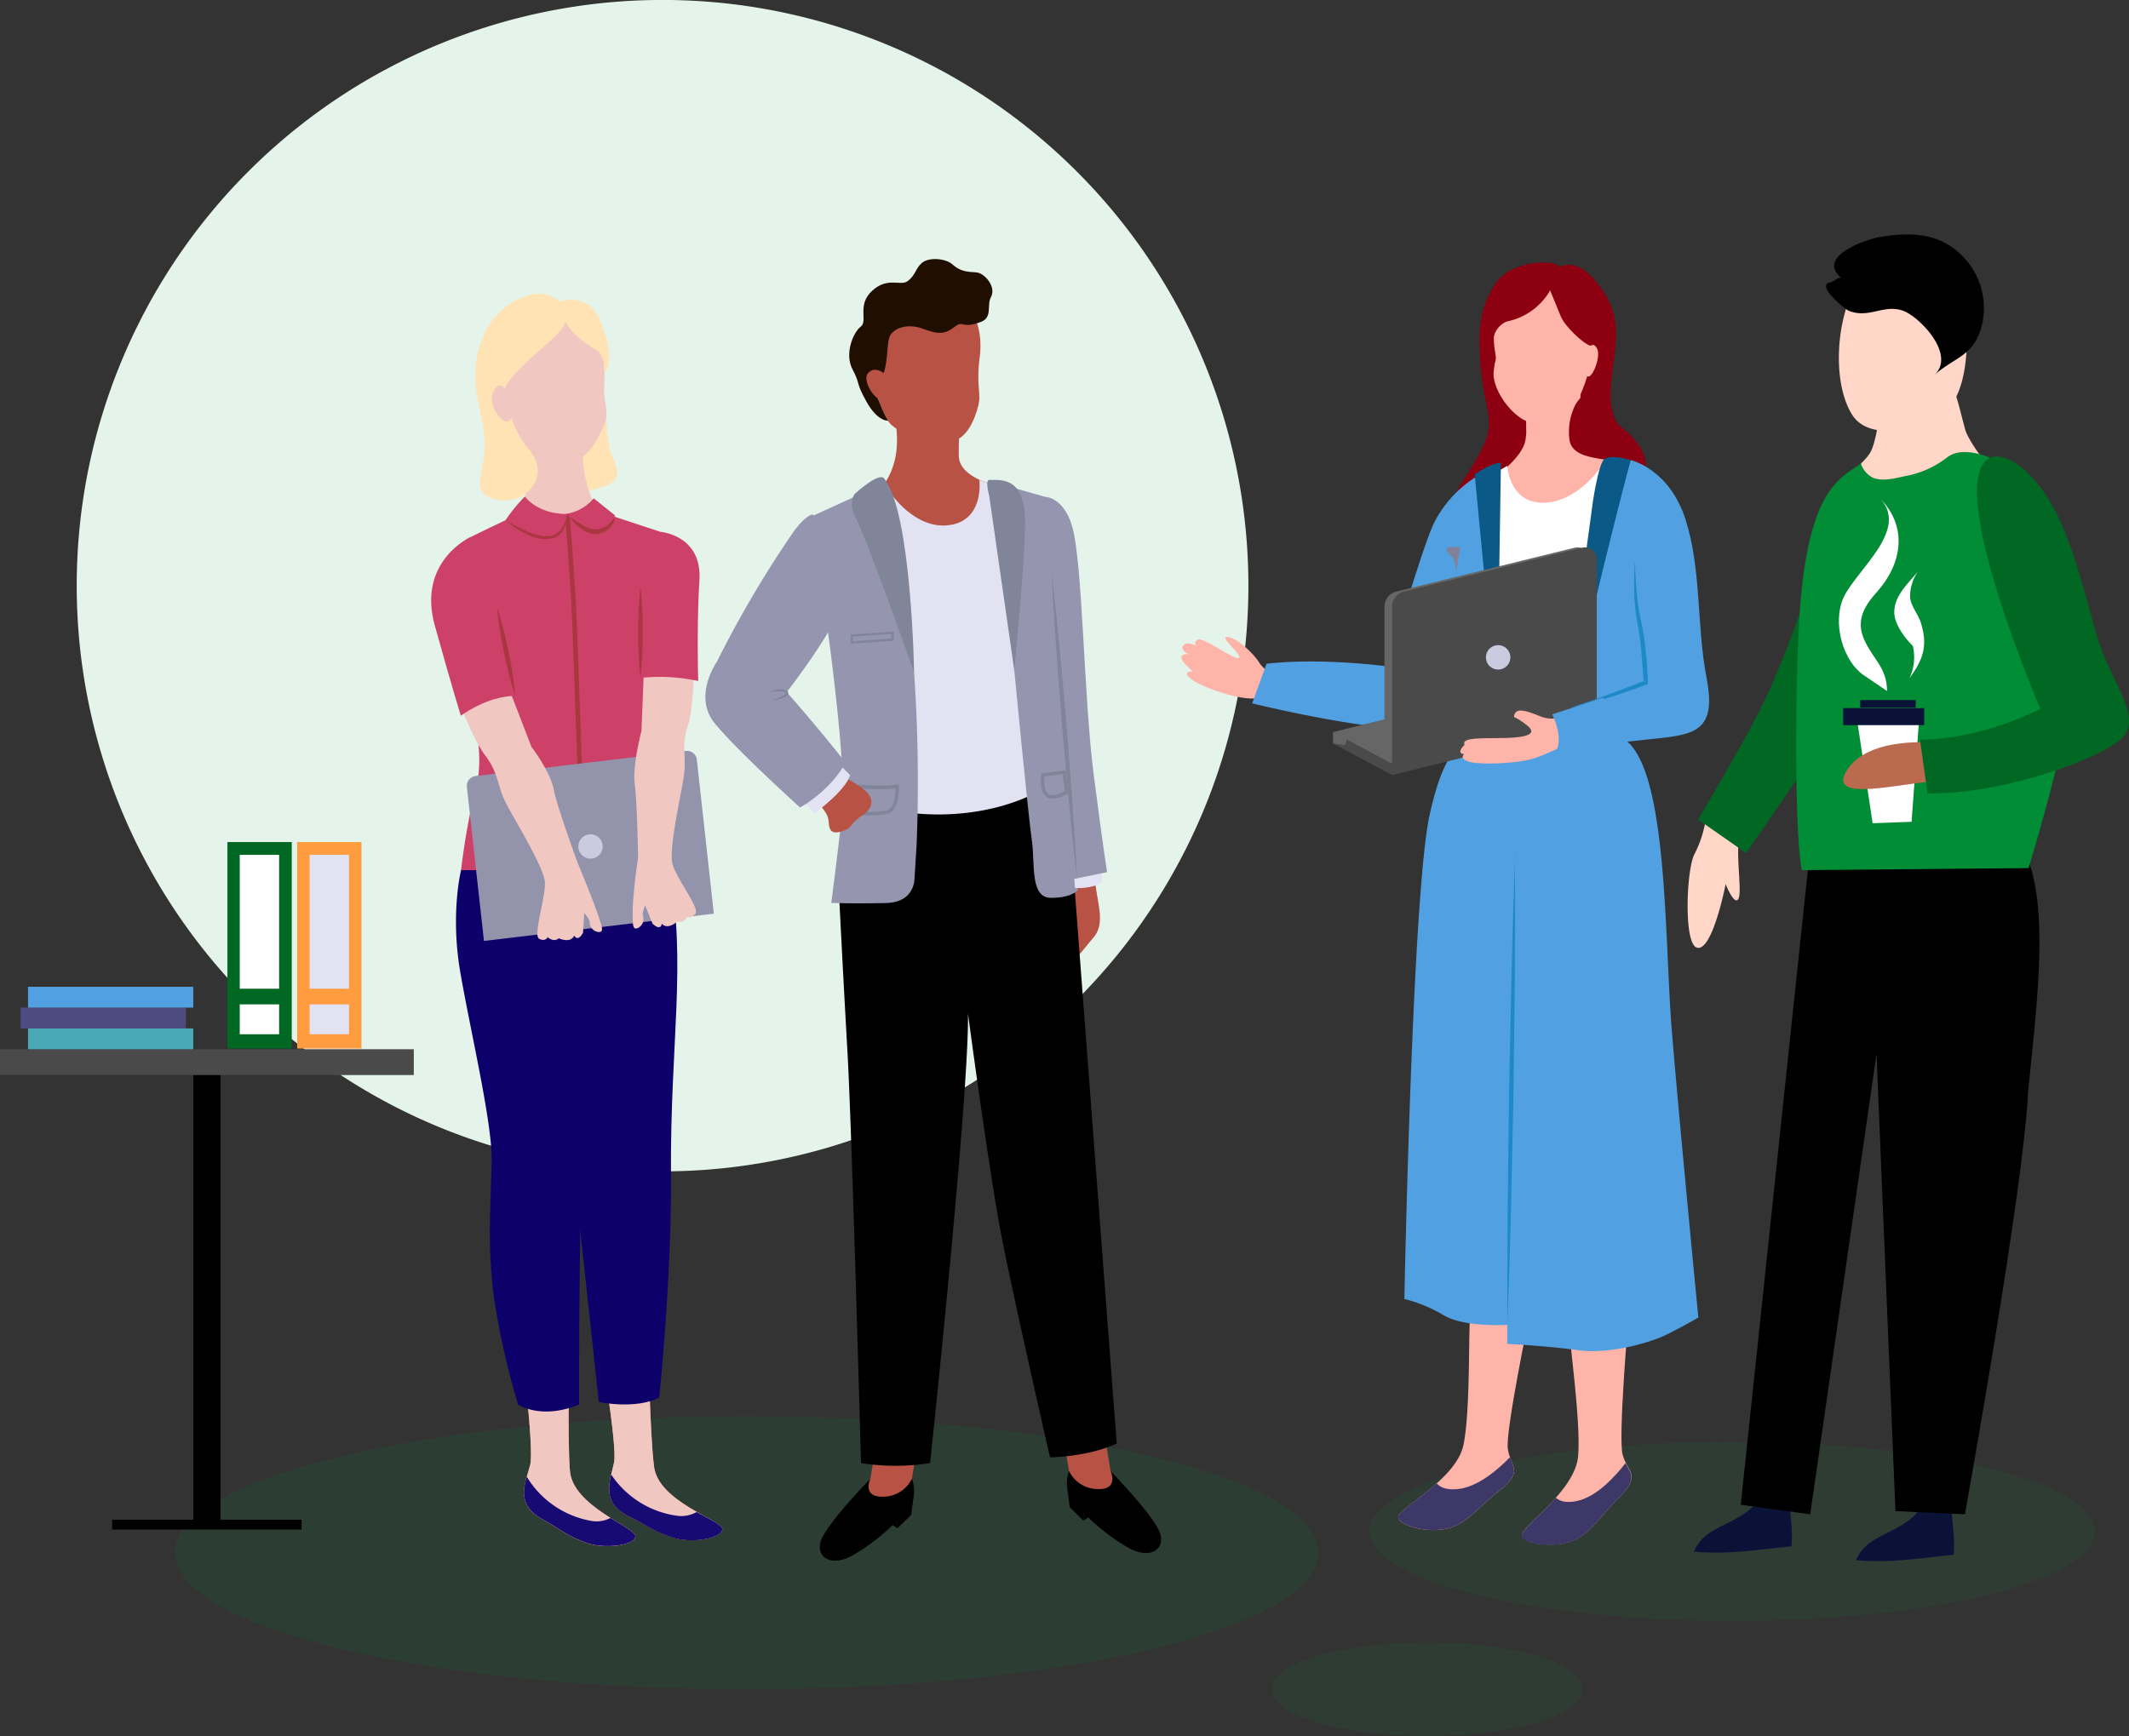 <svg id="Layer_1" data-name="Layer 1" xmlns="http://www.w3.org/2000/svg" viewBox="0 0 499 407"><rect x="0" y="0" width="499" height="407" fill="#333333" stroke="none"/><defs><style>.cls-1{fill:#e5f4eb;}.cls-1,.cls-10,.cls-11,.cls-12,.cls-13,.cls-14,.cls-15,.cls-16,.cls-17,.cls-18,.cls-19,.cls-2,.cls-20,.cls-21,.cls-22,.cls-23,.cls-24,.cls-25,.cls-26,.cls-27,.cls-28,.cls-29,.cls-3,.cls-30,.cls-31,.cls-32,.cls-33,.cls-34,.cls-35,.cls-36,.cls-4,.cls-5,.cls-6,.cls-7,.cls-8,.cls-9{fill-rule:evenodd;}.cls-2,.cls-3,.cls-8{fill:#008d36;}.cls-2{opacity:0.13;}.cls-2,.cls-3{isolation:isolate;}.cls-3{opacity:0.1;}.cls-4{fill:#0b1238;}.cls-6{fill:#ffd6c8;}.cls-7{fill:#006822;}.cls-9{fill:#fff;}.cls-10{fill:#ba6b4f;}.cls-11{fill:#4a4a4a;}.cls-12{fill:#ff9c40;}.cls-13{fill:#e3e2f2;}.cls-14{fill:#49a9b4;}.cls-15{fill:#4e4b81;}.cls-16{fill:#51a1e2;}.cls-17{fill:#b75245;}.cls-18{fill:#fa8372;}.cls-19{fill:#200f00;}.cls-20{fill:#9595af;}.cls-21{fill:#818599;}.cls-22{fill:#8d0011;}.cls-23{fill:#ffb4aa;}.cls-24{fill:#3e3868;}.cls-25{fill:#1e89c7;}.cls-26{fill:#0b5986;}.cls-27{fill:#666;}.cls-28{fill:#cbcbdf;}.cls-29{fill:#818198;}.cls-30{fill:#f1c7c1;}.cls-31{fill:#170a72;}.cls-32{fill:#ffe3b4;}.cls-33{fill:#0d006a;}.cls-34{fill:#cd4067;}.cls-35{fill:#a93740;}.cls-36{fill:#9393ac;}</style></defs><g id="illustration-2"><path id="Fill-1" class="cls-1" d="M155.29,274.61A137.31,137.31,0,1,1,292.6,137.3,137.3,137.3,0,0,1,155.29,274.61Z" transform="translate(0 0)"/><g id="Group-6"><g id="Group-10"><path id="Fill-8" class="cls-2" d="M309,364c0,17.67-60,32-134,32S41,381.67,41,364s60-32,134-32,134,14.33,134,32" transform="translate(0 0)"/><path id="Fill-8-2" data-name="Fill-8" class="cls-3" d="M491,359c0,11.6-38.06,21-85,21s-85-9.4-85-21,38.06-21,85-21,85,9.4,85,21" transform="translate(0 0)"/><path id="Fill-8-3" data-name="Fill-8" class="cls-3" d="M371,396c0,6.08-16.34,11-36.5,11S298,402.08,298,396s16.34-11,36.5-11,36.5,4.92,36.5,11" transform="translate(0 0)"/></g><g id="Group-2"><path id="Fill-127" class="cls-4" d="M419.42,346.82c-.58,5.19,1,10.35.47,15.7-8,.75-14.72,2-22.89,1.24,2.11-4.81,6.36-5.55,10.85-8.29,7.25-4.42,4-7.83,6.84-14.47Z" transform="translate(0 0)"/><path id="Fill-128" class="cls-4" d="M457.42,348.82c-.58,5.18,1,10.35.47,15.69-8,.76-14.72,2-22.89,1.25,2.11-4.81,6.36-5.55,10.85-8.29,7.25-4.42,4-7.82,6.84-14.47Z" transform="translate(0 0)"/><path id="Fill-129" class="cls-5" d="M425,192,408,352.77,424.28,355l15.54-107.92,4.44,107.18,16.28.74s13.82-76.54,14.8-99c3-29,5.54-50.44-4.44-62.52,0,0-33.2,4.37-45.88-1.49" transform="translate(0 0)"/><path id="Fill-130" class="cls-6" d="M469.24,113.82c-2.56-4.25-6.2-7.68-8.37-12.36-.58-1.26-2.51-10.74-3.57-11-4-1-10.51-2.81-13.71,0s-3.19,11.28-5,15.18c-1,2.13-3.33,3.52-4.39,5.43-4.15,7.54,3.81,21,6,28.4,1.42,4.85,2.21,13.54,7.59,16.45,7.54,4.09,13.81-5.21,17-10.54,2.09-3.55,4.35-7.52,5.08-11.54.67-3.75,2.74-9.56,2.07-13.33a19.37,19.37,0,0,0-2.63-6.76" transform="translate(0 0)"/><path id="Fill-132" class="cls-6" d="M453.21,98.13a18.78,18.78,0,0,0,2.72-1.75c5.67-4.54,5.74-18.78,4.24-25.51-1.68-7.52-6.46-11.2-12.8-11.81-15.3-1.48-20.22,27-13.3,38.11,3.58,5.75,13.16,4.14,19.14,1" transform="translate(0 0)"/><path id="Fill-133" class="cls-6" d="M407.84,194.85c-1.22,5.06.56,14.06-.38,15.85s-3-3.43-3-3.43-3.13,16.13-6.79,14.87c-3.11-1.07-2.38-18.48-.51-21.92a25.71,25.71,0,0,0,2.47-7.22s9.46-3.21,8.22,1.85" transform="translate(0 0)"/><path id="Fill-134" class="cls-7" d="M398,192.13s9.5-16,14-24.68c9.91-19.33,17.54-48.45,17.54-48.45L439,132l-8.08,36.45L409.28,200Z" transform="translate(0 0)"/><path id="Fill-135" class="cls-8" d="M422.3,204c-1.91-10.47-1.42-48.22-.4-61.6,2.18-27.79,9.23-30.11,14.27-33.76A5.52,5.52,0,0,0,439,112c2.2.94,5.3.1,7.53-.38l1.23-.26a22.35,22.35,0,0,0,8.65-4.16c6-4.6,20.6,4.82,23.24,11a112.79,112.79,0,0,1,7.07,27c2,14-8.29,48.37-11.26,58.32Z" transform="translate(0 0)"/><polygon id="Fill-136" class="cls-9" points="435 167.01 438.91 193 448.04 192.66 450 166 435 167.01"/><path id="Fill-137" class="cls-10" d="M453.75,174.16s-15.62-1.76-20.84,6.36,13.61,2.72,21.26,2.66,5.23-8.13-.42-9" transform="translate(0 0)"/><path id="Fill-138" class="cls-7" d="M450,173.38c14.77,0,28.2-7.21,28.2-7.21s-22.3-52-12.2-58.62c2.86-1.88,8.89,1,14.4,9.87,4.52,7.29,7.8,19.79,10.85,30.9s11.12,19.65,6.19,24.61S469.22,186.32,451.79,186Z" transform="translate(0 0)"/><path id="Fill-139" class="cls-5" d="M428.83,66.27c1-.26,1.56-1,2.63-1.22.31,0,.3,0,0,0-5.71-4.92,5.84-8.89,8.81-9.41,7.65-1.33,14.66-1.2,20.28,5a17.29,17.29,0,0,1,4,15.46c-1.79,7.51-6.66,7.67-11.2,11.87,5.14-4.75-3.19-13.39-7-15-4.68-1.92-8.27,1.91-13.14-.17-.64-.27-7.54-5.72-4.37-6.59" transform="translate(0 0)"/><path id="Fill-140" class="cls-5" d="M461.43,213s-1.66,11.51,9.57,15.78L469.34,242s-23.71-17.49-7.91-29" transform="translate(0 0)"/><polygon id="Fill-141" class="cls-4" points="432 170 451 170 451 166 432 166 432 170"/><polygon id="Fill-142" class="cls-4" points="436 165.88 449 165.88 449 164.13 436 164.13 436 165.88"/><path id="Fill-143" class="cls-9" d="M437.3,158.62c-5.58-3.48-7.82-12.79-5.22-18.5,2.91-6.39,15.38-15.77,8.7-23.12,6.5,6.69,4.91,15.35-.85,21.76-2.65,2.94-5,6.38-3.12,10.89,2,4.82,5.46,6.69,5.48,12.35Z" transform="translate(0 0)"/><path id="Fill-144" class="cls-9" d="M444,143.81c-.22-4,3.33-7.14,5.54-9.81a10.06,10.06,0,0,0-1.84,6.14c.22,2,1.87,3.86,2.48,5.76,1.75,5.43.56,8.81-2.65,13.1a11.1,11.1,0,0,0,1.09-5.52,10.65,10.65,0,0,0-.29-2.06s-4.13-3.92-4.33-7.61" transform="translate(0 0)"/></g><g id="Group-4"><polygon id="Fill-9" class="cls-5" points="45.3 357.12 51.69 357.12 51.69 249 45.3 249 45.3 357.12"/><polygon id="Fill-11" class="cls-11" points="0 252.03 96.99 252.03 96.99 245.98 0 245.98 0 252.03"/><polygon id="Fill-12" class="cls-5" points="26.29 358.58 70.7 358.58 70.7 356.28 26.29 356.28 26.29 358.58"/><polygon id="Fill-13" class="cls-7" points="53.3 245.81 68.38 245.81 68.38 197.41 53.3 197.41 53.3 245.81"/><polygon id="Fill-14" class="cls-12" points="69.65 245.81 84.72 245.81 84.72 197.41 69.65 197.41 69.65 245.81"/><polygon id="Fill-15" class="cls-9" points="56.19 231.79 65.42 231.79 65.42 200.41 56.19 200.41 56.19 231.79"/><polygon id="Fill-16" class="cls-9" points="56.19 242.47 65.42 242.47 65.42 235.46 56.19 235.46 56.19 242.47"/><polygon id="Fill-17" class="cls-13" points="72.57 231.79 81.8 231.79 81.8 200.41 72.57 200.41 72.57 231.79"/><polygon id="Fill-18" class="cls-13" points="72.57 242.47 81.8 242.47 81.8 235.46 72.57 235.46 72.57 242.47"/><polygon id="Fill-19" class="cls-14" points="6.57 245.98 45.3 245.98 45.3 241.1 6.57 241.1 6.57 245.98"/><polygon id="Fill-20" class="cls-15" points="4.84 241.1 43.57 241.1 43.57 236.22 4.84 236.22 4.84 241.1"/><polygon id="Fill-21" class="cls-16" points="6.57 236.22 45.3 236.22 45.3 231.34 6.57 231.34 6.57 236.22"/></g><path id="Fill-22" class="cls-5" d="M213.74,346.67a8.6,8.6,0,0,1,0,5.77c-.34,1-1,1.3-2.67,3.21a48.17,48.17,0,0,1-11.24,9c-5.68,3.17-9.34-.25-6.92-4.56,2.75-4.92,11.08-13.39,11.08-13.39Z" transform="translate(0 0)"/><path id="Fill-23" class="cls-17" d="M213.74,346.67l1.84-11.28-9.09-3.59L204,346.67s-2.07,4.37,3,4.21a7.52,7.52,0,0,0,6.74-4.21" transform="translate(0 0)"/><polygon id="Fill-24" class="cls-5" points="213.58 350.88 214.07 351.21 213.58 355.14 210.34 358.29 210.34 356.12 213.58 350.88"/><polygon id="Fill-25" class="cls-5" points="210.34 358.29 207.36 356.26 210.34 354.36 210.34 358.29"/><path id="Fill-26" class="cls-5" d="M250.56,344.88a8.6,8.6,0,0,0,0,5.77c.34,1,1,1.3,2.67,3.21a48.54,48.54,0,0,0,11.23,9c5.69,3.16,9.34-.26,6.93-4.56-2.76-4.93-11.08-13.4-11.08-13.4Z" transform="translate(0 0)"/><path id="Fill-27" class="cls-17" d="M250.56,344.88l-1.84-11.28,9.09-3.58,2.5,14.86s2.06,4.38-3,4.21a7.5,7.5,0,0,1-6.74-4.21" transform="translate(0 0)"/><path id="Fill-28" class="cls-17" d="M208.52,94.35,208.44,93s3,7.93,1.26,14.94-6.12,8.7-6.12,8.7l17.49,10.85s9.18-3,9.28-3.44,2-10.57,2-10.57-7.31-1.78-7.61-6.33a52.33,52.33,0,0,1,.69-10.27Z" transform="translate(0 0)"/><g id="Group-31"><path id="Fill-29" class="cls-18" d="M208.52,94.35l.37.05c-.26-.86-.45-1.36-.45-1.36Z" transform="translate(0 0)"/></g><path id="Fill-32" class="cls-17" d="M255.36,203l1.11,2.12s.1,1.47.68,4.83,1.48,7.21-.89,9.88-4.46,6.22-5.35,4.25,1.55-21.7,1.55-21.7Z" transform="translate(0 0)"/><path id="Fill-33" class="cls-17" d="M227.63,72.8s2.91,4,2,10.92.44,8.43-.35,11.43-2.54,7.88-6.59,8.41-13-1.69-14.81-5.3-1.94-4.4-1.94-4.4l1.41-19,15.5-4.31Z" transform="translate(0 0)"/><path id="Fill-34" class="cls-5" d="M200.51,196.32l-3.75,15.42s.82,16.4,1.87,34.85S201.8,343,201.8,343A51.8,51.8,0,0,0,218,343s9.14-85.84,8.88-105.34c0,0,5,37.45,7.89,52.31s11.34,51.69,11.34,51.69,8.78-.08,15.63-3.24L251.53,203.73l-8.43-22.94-35.87,5.79Z" transform="translate(0 0)"/><path id="Fill-35" class="cls-19" d="M208.11,98.62s-2.42.25-5.05-4.5-1.32-3.9-3.25-7.54.17-8.67,1.93-10-1-5.11,2.73-8.46,6.61-.88,8.37-2.28S214.56,63,216,61.71c1.67-1.55,5.69-1.11,7.22.26,2.31,2.08,4.33,1.67,5.92,1.94s4.48,3.26,3.1,5.79c-1,1.88.45,4.72-2.33,5.77-4.7,1.76-3.94-.53-6.14,1.14s-3.63,1.92-7.36.5-7-.17-7.88,1.77-.2,8.56-2.55,10.22,2.14,9.52,2.14,9.52" transform="translate(0 0)"/><path id="Fill-36" class="cls-13" d="M208.61,115.39s5.73,8.86,13.94,7.71,7-10.58,7-10.58l6.81,2.68,6.72,70.45s-11.66,7.12-30.53,4.84l-5.34-70.06Z" transform="translate(0 0)"/><path id="Fill-37" class="cls-20" d="M212.86,148.6l1.39,9.09a375,375,0,0,1,.59,40.33l-.5,7.94s.13,5.54-6.51,5.73-13,0-13,0,1.39-10.53,2.58-21.2S193.63,145,193.63,145L189,121.62l15.59-7.13Z" transform="translate(0 0)"/><path id="Fill-38" class="cls-21" d="M198.17,190.15c1.8.14,6.74.45,9.54-.12,2-.41,2.18-3.95,2.17-5.19a47.05,47.05,0,0,1-8.14,0Zm5.06,1c-2.9,0-5.64-.26-5.82-.27l-.68-.07,4.61-6.86.24,0a46.47,46.47,0,0,0,8.66,0l.42,0,0,.42c0,.23.29,5.81-2.82,6.45A25.24,25.24,0,0,1,203.23,191.17Z" transform="translate(0 0)"/><path id="Fill-39" class="cls-17" d="M196.63,181.66a24.38,24.38,0,0,1,4.91,2.74c3.55,2.33,3.49,4.86.47,6.84s-2.1,2.79-4.46,3.57-3.15.19-3.3-1.93-.76-2.31-4.54-7.66,6.92-3.56,6.92-3.56" transform="translate(0 0)"/><path id="Fill-40" class="cls-13" d="M187.13,186.57l3.75,4.09s7-4.94,8.38-8.9l-2.33-2.41Z" transform="translate(0 0)"/><path id="Fill-41" class="cls-20" d="M192.54,122.73l-2.13-2.13s-1.88.25-5,4.91A252.77,252.77,0,0,0,168,155.19s-5.68,8-.48,14.38,20,19.74,20,19.74,7-3.75,10.66-10.54c0,0-6-7.69-13.78-16.51,0,0,12.17-15.52,14.55-24.16s-6.41-15.37-6.41-15.37" transform="translate(0 0)"/><path id="Fill-42" class="cls-20" d="M237.37,138.54l.34,18.43s3.35,34.79,4.14,40.07-.53,13.45,4.48,13.45,6.32-1.85,6.32-1.85L245,116.49,236.29,114Z" transform="translate(0 0)"/><path id="Fill-43" class="cls-13" d="M257.12,200.18l1.11,3.43V207a12.16,12.16,0,0,1-6.28,1.15l-.42-5.5Z" transform="translate(0 0)"/><path id="Fill-44" class="cls-20" d="M245,116.49s4.19,0,6.24,6.72c2.54,8.35,2.72,39.79,5.09,58.26s3.16,23,3.16,23l-9,1.84s-10.8-81.21-5.53-89.78" transform="translate(0 0)"/><path id="Fill-52" class="cls-17" d="M207.2,87.53s-2.2-1.91-3.78,0,2.46,7.47,3.78,6,0-6,0-6" transform="translate(0 0)"/><path id="Fill-53" class="cls-21" d="M214.25,157.69s-.6-37.6-7-45.48c0,0-.61-2-6.93,3.58,0,0-1.76,2.07.51,6.23s13.44,35.67,13.44,35.67" transform="translate(0 0)"/><path id="Fill-54" class="cls-21" d="M231.84,112.52c-1,0,0,3.62,0,3.62L237.71,157s2.54-24.74,2.56-34.49c0-10.67-5.41-10-8.43-10" transform="translate(0 0)"/><path id="Fill-55" class="cls-21" d="M252.42,205.88c-.71-5.93-1.31-11.88-1.89-17.84l-1.61-17.87-1.36-17.89c-.41-6-.8-11.93-1.07-17.91.72,5.95,1.32,11.9,1.9,17.85L250,170.08,251.35,188c.41,6,.8,11.93,1.07,17.91" transform="translate(0 0)"/><path id="Fill-56" class="cls-21" d="M244.83,182c-.11,1-.13,3.06.72,4s3,0,4-.52l-.47-4c-1.64.19-3.54.45-4.27.55m1.79,5.13a2.16,2.16,0,0,1-1.66-.62c-1.41-1.49-.91-4.8-.89-4.94l.05-.29.29,0s2.86-.4,5-.64l.4,0,.63,5.34-.24.14a8.72,8.72,0,0,1-3.58,1.1" transform="translate(0 0)"/><path id="Fill-57" class="cls-21" d="M199.92,149.24v1.07l9-.61v-1.07Zm-.54,1.65v-2.15l10.12-.68v2.15Z" transform="translate(0 0)"/><path id="Fill-58" class="cls-21" d="M180.39,162.22a7.69,7.69,0,0,1,2-.56,2.72,2.72,0,0,1,2.19.4.64.64,0,0,1,.08.78,1.36,1.36,0,0,1-.46.44,5,5,0,0,1-1,.46,9,9,0,0,1-2.05.44c.64-.28,1.28-.53,1.89-.83a6,6,0,0,0,.86-.48.92.92,0,0,0,.28-.28c.07-.09,0-.08,0-.16-.34-.36-1.11-.36-1.75-.36s-1.36.09-2.05.15" transform="translate(0 0)"/><polygon id="Fill-59" class="cls-5" points="250.72 349.09 250.23 349.42 250.72 353.35 253.95 356.5 253.95 354.33 250.72 349.09"/><polygon id="Fill-60" class="cls-5" points="253.95 356.5 256.94 354.48 253.95 352.57 253.95 356.5"/><g id="Group-8"><path id="Fill-61" class="cls-22" d="M361.53,67.1l2.66-.83s3.35-3.72,0-4.46-10.89-.1-14.1,5.29-3.85,10.15-3,19.52,3.49,12,.43,18.26C343,114,336.9,118.11,343.7,122.55c2.43,1.58,20-9.85,20-9.85l-2.16-34.49Z" transform="translate(0 0)"/><path id="Fill-62" class="cls-23" d="M367.9,312c-.14,2.11,2.63,20.95,2,29.25s-13.18,16.47-13.18,18.57,7.25,3.17,11.73,1.45,6.06-5.27,11.2-10.4,1.71-5.8.66-9.89,1.32-31.48,1.32-31.48Z" transform="translate(0 0)"/><path id="Fill-63" class="cls-24" d="M381,343c-2.33,3-6.61,7.8-11.25,8.86-2.6.59-4.16.11-5.08-.74-3.7,4.21-8,7.54-8,8.77,0,2.11,7.25,3.17,11.73,1.45s6.06-5.27,11.2-10.4c4.2-4.2,2.68-5.41,1.41-7.94" transform="translate(0 0)"/><path id="Fill-64" class="cls-23" d="M357.12,92.67s1.16,6.92.37,10.74-6.59,8-6.59,8l4.74,16.7,13.57-.61,9.22-16.88-.66-3.57s-5.49,1.41-7-6.8,2-19,2-19Z" transform="translate(0 0)"/><path id="Fill-65" class="cls-23" d="M344.55,309.36c-.38,2.08.12,21.12-1.51,29.28s-15,14.78-15.29,16.88,6.81,4,11.47,2.83,6.64-4.51,12.35-9,2.39-5.55,1.83-9.73,5.05-31.11,5.05-31.11Z" transform="translate(0 0)"/><path id="Fill-66" class="cls-24" d="M353.91,341.63c-2.67,2.75-7.49,7-12.22,7.46-2.65.28-4.14-.38-4.95-1.33-4.17,3.74-8.85,6.53-9,7.76-.26,2.09,6.81,4,11.47,2.83s6.64-4.51,12.35-9c4.67-3.67,3.31-5.05,2.34-7.72" transform="translate(0 0)"/><path id="Fill-68" class="cls-23" d="M355.12,67.74s-5,7.09-5,11.11.74,3.06,0,8S356,99.71,359.78,99c4.63-.82,9-2.93,11.37-6.74s1.75-17.46,1.75-17.46l-8.15-10.16Z" transform="translate(0 0)"/><path id="Fill-69" class="cls-16" d="M343.35,175.77s-4.18-3.1-8.26,15.22-5.93,113.54-5.93,113.54a33.71,33.71,0,0,1,9.22,3.82c4.88,2.9,14.89,2.24,14.89,2.24v4.48s8.83.39,16.47,1.45,17-1.85,20.16-3.3,8.16-4.34,8.16-4.34-4.34-44.64-6.19-66.91-.79-64.1-12.12-69.2-36.4,3-36.4,3" transform="translate(0 0)"/><path id="Fill-70" class="cls-25" d="M355.08,199.68q.07,13.88,0,27.74l-.33,27.72-.58,27.73-.38,13.86-.49,13.86,0-13.87.08-13.86.33-27.73.58-27.73q.33-13.86.86-27.72" transform="translate(0 0)"/><path id="Fill-71" class="cls-22" d="M364,66.78a15.16,15.16,0,0,1-10.79,8.58,5.13,5.13,0,0,0-3.07,3.49c-.63,2.64,1,4.32.25,6.13s-2.15-5.12-2.15-5.79,4.44-13.89,4.44-13.89l12.06-.63Z" transform="translate(0 0)"/><path id="Fill-72" class="cls-22" d="M363,67.31s1.89,4.57,2.84,6.9,5.73,6.84,7.12,6.86l-.44,5.31a36.63,36.63,0,0,1-2.89,7.8,14.12,14.12,0,0,0-1.75,9.07c.38,2.22,2.35,3.2,4.3,3.73,4.69,1.27,9.5.89,13.5,2.55,0,0,1.06-4.17-5.92-9.6,0,0-3.18-2-2-11.51s2.64-14.86-3.92-22.69-12.22-1-10.83,1.58" transform="translate(0 0)"/><path id="Fill-73" class="cls-9" d="M353.28,109.21s.45,9.22,9.15,8.62c5.67-.39,10.08-4.81,12.46-7.83a6.17,6.17,0,0,1,5.78-2.29c2.51.38,2.37,1.3,3.84,1.62.53.12-10.82,39.27-10.82,39.27s-32.21-6.23-31.82-6.82,5.54-29.18,5.54-29.18Z" transform="translate(0 0)"/><path id="Fill-74" class="cls-16" d="M378.43,110.65l3.8-2.78s9,2,12.81,13.87S397.6,146.52,400,159s-2.77,13.24-12.65,14.23-22.47,2.57-22.47,2.57,1.92-3.69-1.05-8.3l4.08-1.52,7.22-44.21Z" transform="translate(0 0)"/><path id="Fill-75" class="cls-26" d="M373.34,117.65c-1.68,12.5-3.47,24.06-5.44,48.3,0,0,10.22-43.34,14.33-58.08,0,0-5.19-1.63-6.42,0s-2.4,9.22-2.47,9.78" transform="translate(0 0)"/><path id="Fill-76" class="cls-23" d="M298.43,158a7.24,7.24,0,0,1-3.22-2.54c-.88-1.6-4.68-5.62-7.37-6.13s3.84,4.64,2.47,4.93-8.51-5.16-9.66-4.25,0,1.56,0,1.56-2.35-1.38-3.28-.29,1.16,2.08,1.16,2.08-3.24-.3-.56,2.54l1.6,1.53s-2.71-.14-.45,1.71,10.09,4.57,14.12,4.61,8.13.42,8.13.42Z" transform="translate(0 0)"/><path id="Fill-77" class="cls-16" d="M348.71,113.68,345.63,112A27.45,27.45,0,0,0,336,122.82c-3.16,6.91-10.69,33.42-10.69,33.42s-15.52-2.12-28.46-.63l-3.36,9.29S317.37,170.77,331,171l18.78-36.5Z" transform="translate(0 0)"/><path id="Fill-78" class="cls-26" d="M345.63,111.15,350.9,166l.89-57.5s-1.62-.33-6.16,2.7" transform="translate(0 0)"/><path id="Fill-81" class="cls-27" d="M369.05,128.41l-41.76,10.27a3.69,3.69,0,0,0-2.8,3.57v37.66l48-10V131.11a2.78,2.78,0,0,0-3.45-2.7" transform="translate(0 0)"/><polygon id="Fill-82" class="cls-11" points="360.44 162.26 312.43 174.29 326.26 181.68 374.27 169.65 360.44 162.26"/><polygon id="Fill-83" class="cls-27" points="360.44 159.61 312.43 171.64 326.26 179.03 374.27 167 360.44 159.61"/><path id="Fill-84" class="cls-11" d="M370.81,128.41l-41.75,10.27a3.69,3.69,0,0,0-2.8,3.57v39.43l48-11.82V131.11a2.78,2.78,0,0,0-3.46-2.7" transform="translate(0 0)"/><path id="Fill-85" class="cls-28" d="M354,154.12a2.86,2.86,0,1,0-2.85,2.85,2.86,2.86,0,0,0,2.85-2.85" transform="translate(0 0)"/><path id="Fill-86" class="cls-23" d="M366,167.86s-1.8,1.39-5.17,0-5.5-1.92-5.93-.19c-.2.79,0,0,3,2.37s-1.12,3-7,3-8.23.2-7.64,1.58c0,0-2.16,2-.09,2.18,0,0-1.3,1,1.14,1.78,1.69.56,7.33.6,12.48-.14,4.47-.64,11.11-4.41,11.11-4.41Z" transform="translate(0 0)"/><path id="Fill-87" class="cls-23" d="M371.73,82.75s1.26-3.28,2.53-1.17-1.69,8.68-2.53,6.14a8.48,8.48,0,0,1,0-5" transform="translate(0 0)"/><path id="Fill-89" class="cls-25" d="M383.18,131.68c.1,2.37.23,4.73.44,7.09a45,45,0,0,0,1.06,7,61.29,61.29,0,0,1,1.07,7.09c.27,2.36.4,4.74.5,7.12v.36l-.33.12c-2.94,1.14-5.9,2.19-8.92,3.11s-6,1.77-9.11,2.42c3-1,5.94-2,8.89-3.09s5.87-2.2,8.77-3.37l-.31.49c-.13-2.35-.34-4.71-.53-7.06a64.88,64.88,0,0,0-.94-7,41.88,41.88,0,0,1-.75-7.13c-.06-2.38,0-4.75.15-7.12" transform="translate(0 0)"/><polygon id="Fill-80" class="cls-27" points="315.22 174.67 312.43 174.29 312.43 171.64 315.94 172.77 315.22 174.67"/><path id="Fill-88" class="cls-16" d="M376.38,173.15l-11.52,2.62s1.61-2.71-1.05-8.3l12.05-3.93Z" transform="translate(0 0)"/><path id="Fill-67" class="cls-23" d="M372.83,81.27l-15.71,11.4a49.4,49.4,0,0,1,.63,8.21,3.77,3.77,0,0,0,2,.32c4.21-.75,8.23-4.74,10.67-7.94a32,32,0,0,1,2.38-12" transform="translate(0 0)"/></g><path id="Fill-79" class="cls-29" d="M341.38,133.74l.85-5.31a5.41,5.41,0,0,0-2.71-.09c-1.52.32,1.09,2.46,1.09,2.46Z" transform="translate(0 0)"/><path id="Fill-98" class="cls-18" d="M133.4,314.49c.13,2.11-.48,22,.18,30.33s15.34,13.23,15.34,15.34-7.25,3.16-11.73,1.45-4.64-2.35-10.24-5.54c-6.32-3.59-3.75-8.51-2.7-12.59s-2.39-30.41-2.39-30.41Z" transform="translate(0 0)"/><path id="Fill-99" class="cls-30" d="M133.4,314.49c.13,2.11-.48,22,.18,30.33s15.34,13.23,15.34,15.34-7.25,3.16-11.73,1.45-4.64-2.35-10.24-5.54c-6.32-3.59-3.75-8.51-2.7-12.59s-2.39-30.41-2.39-30.41Z" transform="translate(0 0)"/><path id="Fill-100" class="cls-18" d="M151.79,313.52c.22,2.1.48,22,1.5,30.29s15.9,12.55,16,14.66-7.1,3.47-11.65,1.95-4.74-2.14-10.48-5.08c-6.46-3.31-4.11-8.34-3.24-12.46s-3.72-30.28-3.72-30.28Z" transform="translate(0 0)"/><path id="Fill-101" class="cls-30" d="M151.79,313.52c.22,2.1.48,22,1.5,30.29s15.9,12.55,16,14.66-7.1,3.47-11.65,1.95-4.74-2.14-10.48-5.08c-6.46-3.31-4.11-8.34-3.24-12.46s-3.72-30.28-3.72-30.28Z" transform="translate(0 0)"/><path id="Fill-102" class="cls-31" d="M169.28,358.47c0-.91-2.79-2.21-6-4a7.26,7.26,0,0,1-4.68.87,22.19,22.19,0,0,1-15.35-9.66c-.81,3.45-1.17,7.1,3.91,9.7,5.73,2.94,5.92,3.57,10.47,5.08s11.74.15,11.65-1.95" transform="translate(0 0)"/><path id="Fill-103" class="cls-32" d="M139.5,94.3l2.63,3s-.16,6.45,1.65,10.31c2.29,4.92-.13,6.18-5.26,7.3s-14.08-1.18-14.08-1.18l-6.83-11.32L125,97.17Z" transform="translate(0 0)"/><path id="Fill-104" class="cls-30" d="M136.59,106.79a28.66,28.66,0,0,0,1.83,9.31,22.15,22.15,0,0,0,4,6.47l-8.11,3.33L127.44,124l-4.87-3.34,1.82-16.47Z" transform="translate(0 0)"/><path id="Fill-106" class="cls-30" d="M141.11,81.68a43.22,43.22,0,0,1,.53,8.91c-.32,3.91,1.46,5.94-.23,9.47s-3.94,8.44-8.64,7.9-10.26-2.35-11.32-5.34S116.32,91.33,118,86.24s13.14-12.79,13.14-12.79l7.05,3Z" transform="translate(0 0)"/><path id="Fill-107" class="cls-32" d="M132.06,73.83s.18,3.79,7.34,8c0,0,2.34.64,2.28,5.55,0,0,3.06-2.24-1-12.18S125,73.45,125,73.45Z" transform="translate(0 0)"/><path id="Fill-108" class="cls-33" d="M112.21,193.49,108.07,204s-2.56,10.1-.19,23.89,7.49,35.24,7.36,44.2-1.19,20.16.65,32.8a178.32,178.32,0,0,0,5.54,24.38s5.34,3.69,14.3,0c0,0-.07-26.3.49-51.86s-1.39-66.3-1.39-66.3Z" transform="translate(0 0)"/><path id="Fill-109" class="cls-33" d="M135.33,269.35s-.49,8.47-.19,11.33c1.28,11.93,5.22,48,5.22,48s8.63,1.84,14.15-1.05c0,0,2.92-28,2.75-51.7-.22-32.15,3.77-49.41-.45-72.86s-22,8.11-22,8.11Z" transform="translate(0 0)"/><path id="Fill-110" class="cls-34" d="M121.36,120.09l-2.83,1.84s-3.82,1.81-8,3.87c-.4.2-7.77,11.68-5.13,22.8,1.71,7.21,9.09,23.94,6.32,35.27A157,157,0,0,0,108.07,204h51.7s-6.59-37.6-4.88-47.06-.18-32.29-.18-32.29l-11.92-3.92s-16.49,2-21.43-.67" transform="translate(0 0)"/><path id="Fill-111" class="cls-35" d="M136.17,204.05c0-.47-1.59-46.51-2.06-58.23s-1.69-25.15-1.7-25.29l1.07-.1c0,.14,1.24,13.61,1.71,25.34s2.05,57.78,2.06,58.24Z" transform="translate(0 0)"/><path id="Fill-112" class="cls-36" d="M167.31,214.2l-53.88,6.39-4-36.09a2.33,2.33,0,0,1,2.06-2.57l49.27-5.88a2.32,2.32,0,0,1,2.56,2Z" transform="translate(0 0)"/><path id="Fill-113" class="cls-30" d="M108.07,164.8l-1.32-2.41s3.88,10.68,7,14.76,2.76,7,4.74,10.94,9,15.15,9.22,18.71-2.83,12.49-1.35,13.28,2-.37,2-.37,1.39,1.32,2.6.26c0,0,2.77,1.32,3.64-.66,0,0,.74,1.72,2.06-.66l.26-4.59s1.34,1.38,1.29,2.22a2.33,2.33,0,0,0,2.12,2.23c1.29,0,.84-1.09-.44-4.8s-4.55-11.56-4.55-11.56-4.74-12.9-5.58-17.14-5.2-9.93-5.2-9.93l-5.72-14.82-10.82,4.19v.35Z" transform="translate(0 0)"/><path id="Fill-114" class="cls-30" d="M162.72,156.43l.18-11s.08,19.6-1.6,24.48-.37,7.51-1,11.88-3.59,17.24-2.7,20.69,6.53,10.52,5.38,11.75-1.83.68-1.83.68-.89,1.69-2.38,1.09c0,0-2.2,2.14-3.66.55,0,0-.15,1.86-2.16,0l-1.73-4.26s-.82,1.74-.5,2.52a2.32,2.32,0,0,1-1.29,2.79c-1.22.41-1.15-.76-1.13-4.68a108.65,108.65,0,0,1,1.26-11.72s-.21-13.1-.79-17.39,1.57-12.41,1.57-12.41l.64-15.87,11.59.48.21-13.44Z" transform="translate(0 0)"/><path id="Fill-121" class="cls-32" d="M131.28,71s3.31,1.92.53,5.87S118.08,88,118,92.5c0,0,2.27,8.75,5.8,12.7s2.65,8.13-.88,10.72-10.77,1.55-10.45-2.72,2-7.16.54-14.42-2.89-12,.21-19.94S127,65.76,131.28,71" transform="translate(0 0)"/><path id="Fill-122" class="cls-30" d="M118.66,91.74s-1.39-3.08-3,0,2.53,8.91,4,6.5-1-6.5-1-6.5" transform="translate(0 0)"/><path id="Fill-123" class="cls-28" d="M141.25,198.44a2.85,2.85,0,1,0-2.85,2.85,2.84,2.84,0,0,0,2.85-2.85" transform="translate(0 0)"/><path id="Fill-124" class="cls-34" d="M123,116.42a39.5,39.5,0,0,0-4.51,5.51s7.51,5.37,11.2,3.87a5.2,5.2,0,0,0,3.22-5.32s-6.15.39-9.91-4.06" transform="translate(0 0)"/><path id="Fill-125" class="cls-34" d="M139.18,116.85l5,4s-4.23,5.8-7.72,3-3.5-3.43-3.5-3.43a10.48,10.48,0,0,0,6.23-3.63" transform="translate(0 0)"/><path id="Fill-126" class="cls-35" d="M118.53,121.93a35.29,35.29,0,0,0,5.38,2.8,12.23,12.23,0,0,0,2.85.84,6.27,6.27,0,0,0,2.86-.08,3.62,3.62,0,0,0,1.28-.77,5.16,5.16,0,0,0,1-1.2,8.71,8.71,0,0,0,.66-1.46,15.89,15.89,0,0,0,.41-1.58,7.32,7.32,0,0,1-.68,3.24,4.38,4.38,0,0,1-2.45,2.4,8.61,8.61,0,0,1-6.15-.79,17,17,0,0,1-2.7-1.51,17.78,17.78,0,0,1-2.43-1.89" transform="translate(0 0)"/><path id="Fill-127-2" data-name="Fill-127" class="cls-35" d="M133.34,121.09c1,.63,1.93,1.24,2.89,1.82a8,8,0,0,0,2.91,1.18,5,5,0,0,0,2.93-.73,5.89,5.89,0,0,0,2.1-2.47,4.56,4.56,0,0,1-1.59,3.16,5,5,0,0,1-3.53,1.11,6.71,6.71,0,0,1-3.29-1.57,13,13,0,0,1-2.42-2.5" transform="translate(0 0)"/><path id="Fill-128-2" data-name="Fill-128" class="cls-34" d="M109.44,128.64l1-2.84s-12.75,5.69-8.53,20.85,6.11,21.15,6.11,21.15,6-4.58,12.7-4.66c0,0-4.48-15-9.62-22.92s-1.71-11.58-1.71-11.58" transform="translate(0 0)"/><path id="Fill-129-2" data-name="Fill-129" class="cls-34" d="M154.71,124.68s9.88.68,9.22,11.35-.28,23.62-.28,23.62a42.31,42.31,0,0,0-13.54-.72L152,137Z" transform="translate(0 0)"/><path id="Fill-131" class="cls-35" d="M120.77,163.14a92.57,92.57,0,0,1-2.67-10.29,90,90,0,0,1-1.61-10.51,92.57,92.57,0,0,1,2.67,10.29,94.85,94.85,0,0,1,1.61,10.51" transform="translate(0 0)"/><path id="Fill-132-2" data-name="Fill-132" class="cls-35" d="M150.11,158.93a106.68,106.68,0,0,1,0-21.44,91.63,91.63,0,0,1,.54,10.72,93.75,93.75,0,0,1-.54,10.72" transform="translate(0 0)"/><path id="Fill-133-2" data-name="Fill-133" class="cls-31" d="M148.92,360.16c0-.9-2.69-2.32-5.82-4.3a7.15,7.15,0,0,1-4.71.66,22.16,22.16,0,0,1-14.92-10.31c-1,3.41-1.48,7,3.48,9.86,5.6,3.19,5.76,3.82,10.24,5.53s11.73.66,11.73-1.44" transform="translate(0 0)"/></g></g></svg>